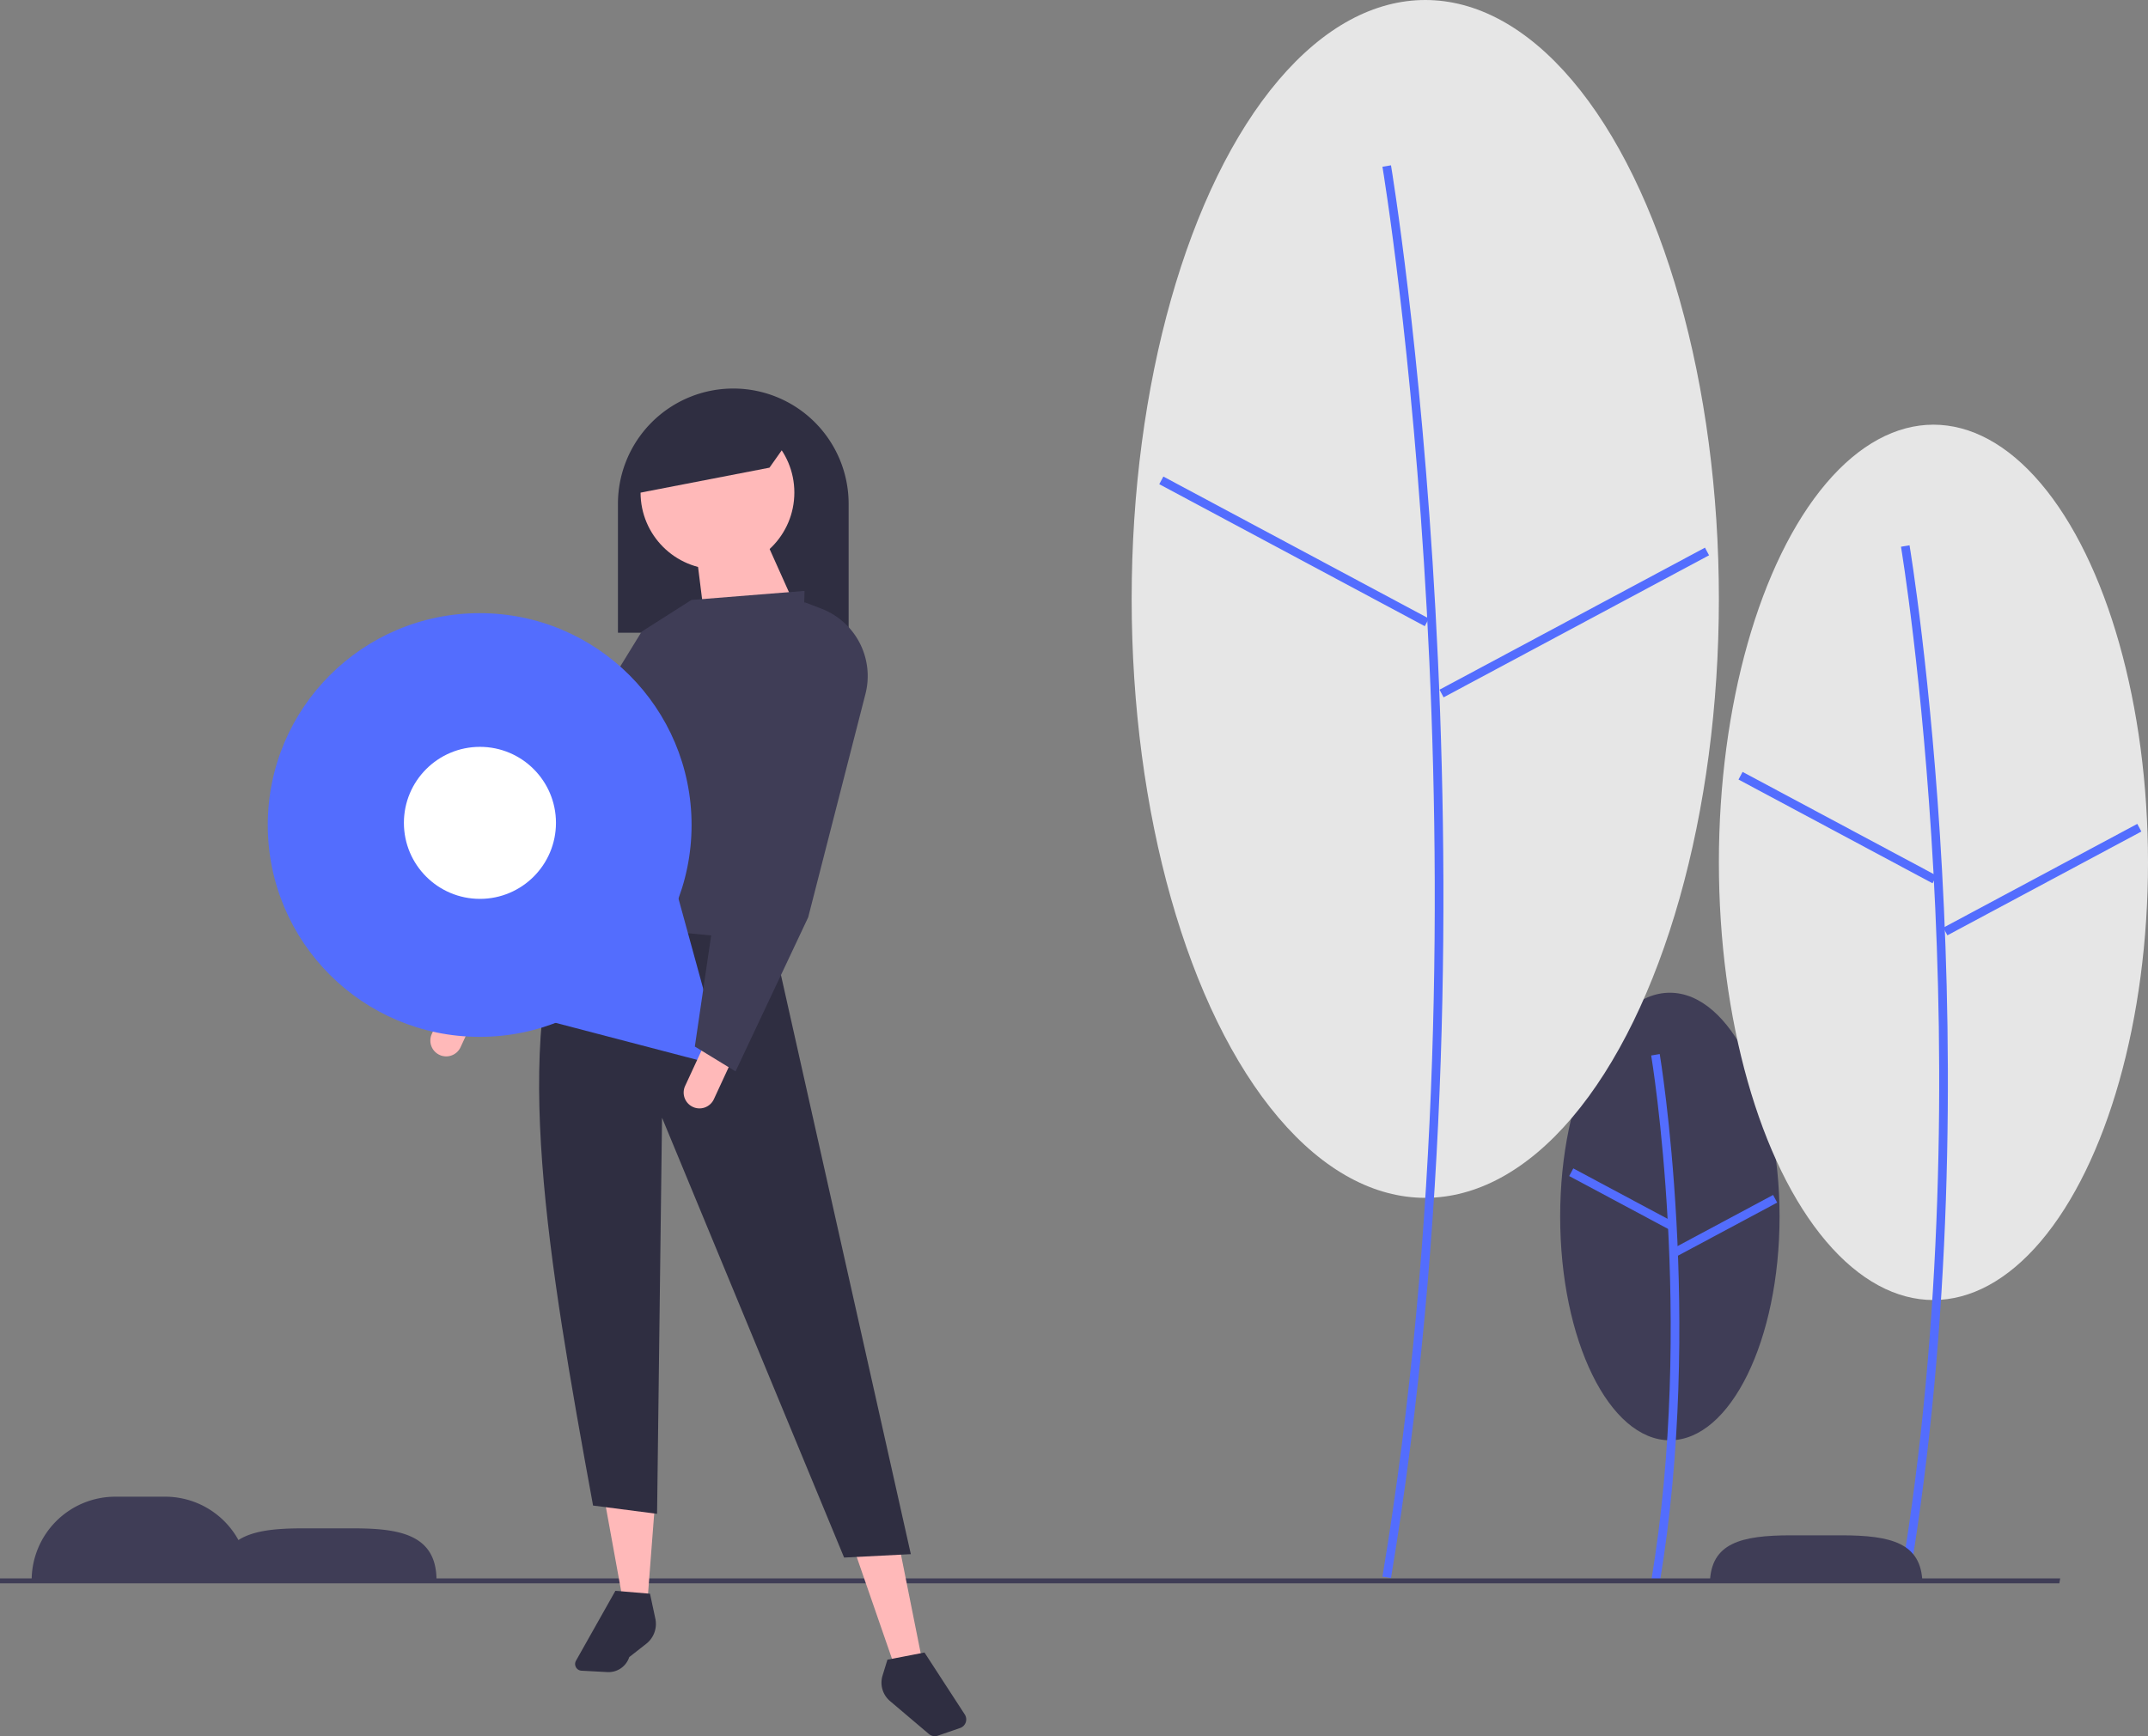 <svg xmlns="http://www.w3.org/2000/svg" id="af8e4536-3e0b-4cf9-a0b4-bd60479f2728" data-name="Layer 1" width="949.72" height="767.834" viewBox="0 0 949.72 767.834" class="injected-svg gridItem__media" xmlns:xlink="http://www.w3.org/1999/xlink"><rect x="0" y="0" width="949.72" height="767.834" fill="#808080" stroke="none"/><ellipse cx="738.317" cy="538.006" rx="48.503" ry="98.965" fill="#3f3d56"></ellipse><path d="M858.978,766.079c19.426-116.551.196-232.682-.001-233.84l-3.779.64c.196,1.153,19.315,116.673-.001,232.571Z" transform="translate(-125.14 -66.083)" fill="#536dfe" ctg="1" ></path><rect x="839.864" y="571.358" width="3.833" height="49.74" transform="translate(-206.132 991.202) rotate(-61.858)" fill="#536dfe" ctg="1" ></rect><rect x="863.202" y="606.069" width="49.741" height="3.833" transform="translate(-306.947 424.958) rotate(-28.158)" fill="#536dfe" ctg="1" ></rect><ellipse cx="854.855" cy="381.379" rx="94.866" ry="193.564" fill="#e6e6e6"></ellipse><path d="M969.428,763.995c37.944-227.66.383-454.492-.001-456.756l-3.779.64c.383,2.259,37.834,228.48-.001,455.487Z" transform="translate(-125.14 -66.083)" fill="#536dfe" ctg="1" ></path><rect x="935.682" y="383.443" width="3.833" height="97.287" transform="translate(-10.77 988.969) rotate(-61.858)" fill="#536dfe" ctg="1" ></rect><rect x="979.497" y="453.168" width="97.287" height="3.833" transform="translate(-218.216 472.95) rotate(-28.157)" fill="#536dfe" ctg="1" ></rect><ellipse cx="630.173" cy="264.877" rx="129.816" ry="264.877" fill="#e6e6e6"></ellipse><path d="M740.156,763.995c51.904-311.42.524-621.703-.001-624.801l-3.779.64c.524,3.092,51.794,312.765-.001,623.532Z" transform="translate(-125.14 -66.083)" fill="#536dfe" ctg="1" ></path><rect x="695.38" y="243.356" width="3.833" height="133.129" transform="translate(-30.008 712.528) rotate(-61.858)" fill="#536dfe" ctg="1" ></rect><rect x="754.632" y="339.474" width="133.129" height="3.833" transform="translate(-189.057 361.827) rotate(-28.157)" fill="#536dfe" ctg="1" ></rect><polygon points="910.513 700.231 0 700.231 0 698.05 910.908 698.05 910.513 700.231" fill="#3f3d56"></polygon><path d="M281.14,742H259.14c-11.508,0-21.788.814-28.574,5.175A36.987,36.987,0,0,0,198.14,728H176.14a37,37,0,0,0-37,37V765h179v-0C318.14,744.565,301.574,742,281.14,742Z" transform="translate(-125.14 -66.083)" fill="#3f3d56"></path><path d="M881.154,766.083h93.973c-.475-17.532-13.605-21-35.986-21h-22C894.759,745.083,881.628,748.551,881.154,766.083Z" transform="translate(-125.14 -66.083)" fill="#3f3d56"></path><path d="M318.357,505.92h14a0,0,0,0,1,0,0v21a7,7,0,0,1-7,7h0a7,7,0,0,1-7-7v-21a0,0,0,0,1,0,0Z" transform="translate(123.33 -154.655) rotate(24.836)" fill="#ffb9b9"></path><path d="M324.217,171.829h0A51,51,0,0,1,375.217,222.829v57a0,0,0,0,1,0,0h-102a0,0,0,0,1,0,0V222.829a51,51,0,0,1,51-51Z" fill="#2f2e41"></path><polygon points="286.217 708.837 275.217 706.837 267.217 662.837 289.717 663.329 286.217 708.837" fill="#ffb9b9"></polygon><polygon points="407.717 734.329 396.437 739.542 378.437 687.542 397.717 684.329 407.717 734.329" fill="#ffb9b9"></polygon><path d="M527.857,753.412l-29.5,1.508-80.5-194.508-2.195,175.168L387.357,731.92c-19.956-109.011-36.468-205.848-10.5-266.508l88,7Z" transform="translate(-125.14 -66.083)" fill="#2f2e41"></path><path d="M393.673,805.572l-11.448-.619a2.959,2.959,0,0,1-2.418-4.408l17.424-30.913,15.3,1.275,2.362,11.021a11.173,11.173,0,0,1-4.034,11.136l-7.503,5.879A9.641,9.641,0,0,1,393.673,805.572Z" transform="translate(-125.14 -66.083)" fill="#2f2e41"></path><path d="M549.645,830.3l-9.888,3.399a4.016,4.016,0,0,1-3.903-.735l-17.21-14.591a10.658,10.658,0,0,1-3.294-11.263l2.161-7.025,16.385-3.171,17.81,27.4A4.016,4.016,0,0,1,549.645,830.3Z" transform="translate(-125.14 -66.083)" fill="#2f2e41"></path><circle cx="317.217" cy="217.829" r="34" fill="#ffb9b9"></circle><polygon points="351.717 268.329 311.717 275.329 307.717 243.329 338.717 239.329 351.717 268.329" fill="#ffb9b9"></polygon><path d="M476.857,483.412l-103-10c5.051-54.954,21.977-103.419,57-142l50-4Z" transform="translate(-125.14 -66.083)" fill="#3f3d56"></path><polygon points="214.217 447.837 193.217 440.837 229.457 367.57 283.717 279.329 305.717 265.329 257.041 374.412 214.217 447.837" fill="#3f3d56"></polygon><polygon points="340.217 206.829 278.217 218.829 288.217 187.829 324.217 179.829 352.217 189.829 340.217 206.829" fill="#2f2e41"></polygon><circle cx="212.083" cy="364.863" r="93.691" fill="#536dfe" ctg="1" ></circle><polygon points="320.426 471.91 263.743 457.087 207.059 442.263 248.238 400.586 289.418 358.908 304.922 415.409 320.426 471.91" fill="#536dfe" ctg="1" ></polygon><circle cx="212.198" cy="363.914" r="33.615" fill="#fff"></circle><path d="M430.357,528.92h14a0,0,0,0,1,0,0v21a7,7,0,0,1-7,7h0a7,7,0,0,1-7-7v-21a0,0,0,0,1,0,0Z" transform="translate(143.349 -199.57) rotate(24.836)" fill="#ffb9b9"></path><path d="M450.357,539.92l-18-11,9.438-64.247L480.857,332.412l7.418,2.836A31.913,31.913,0,0,1,507.792,372.979l-25.315,98.777Z" transform="translate(-125.14 -66.083)" fill="#3f3d56"></path></svg>